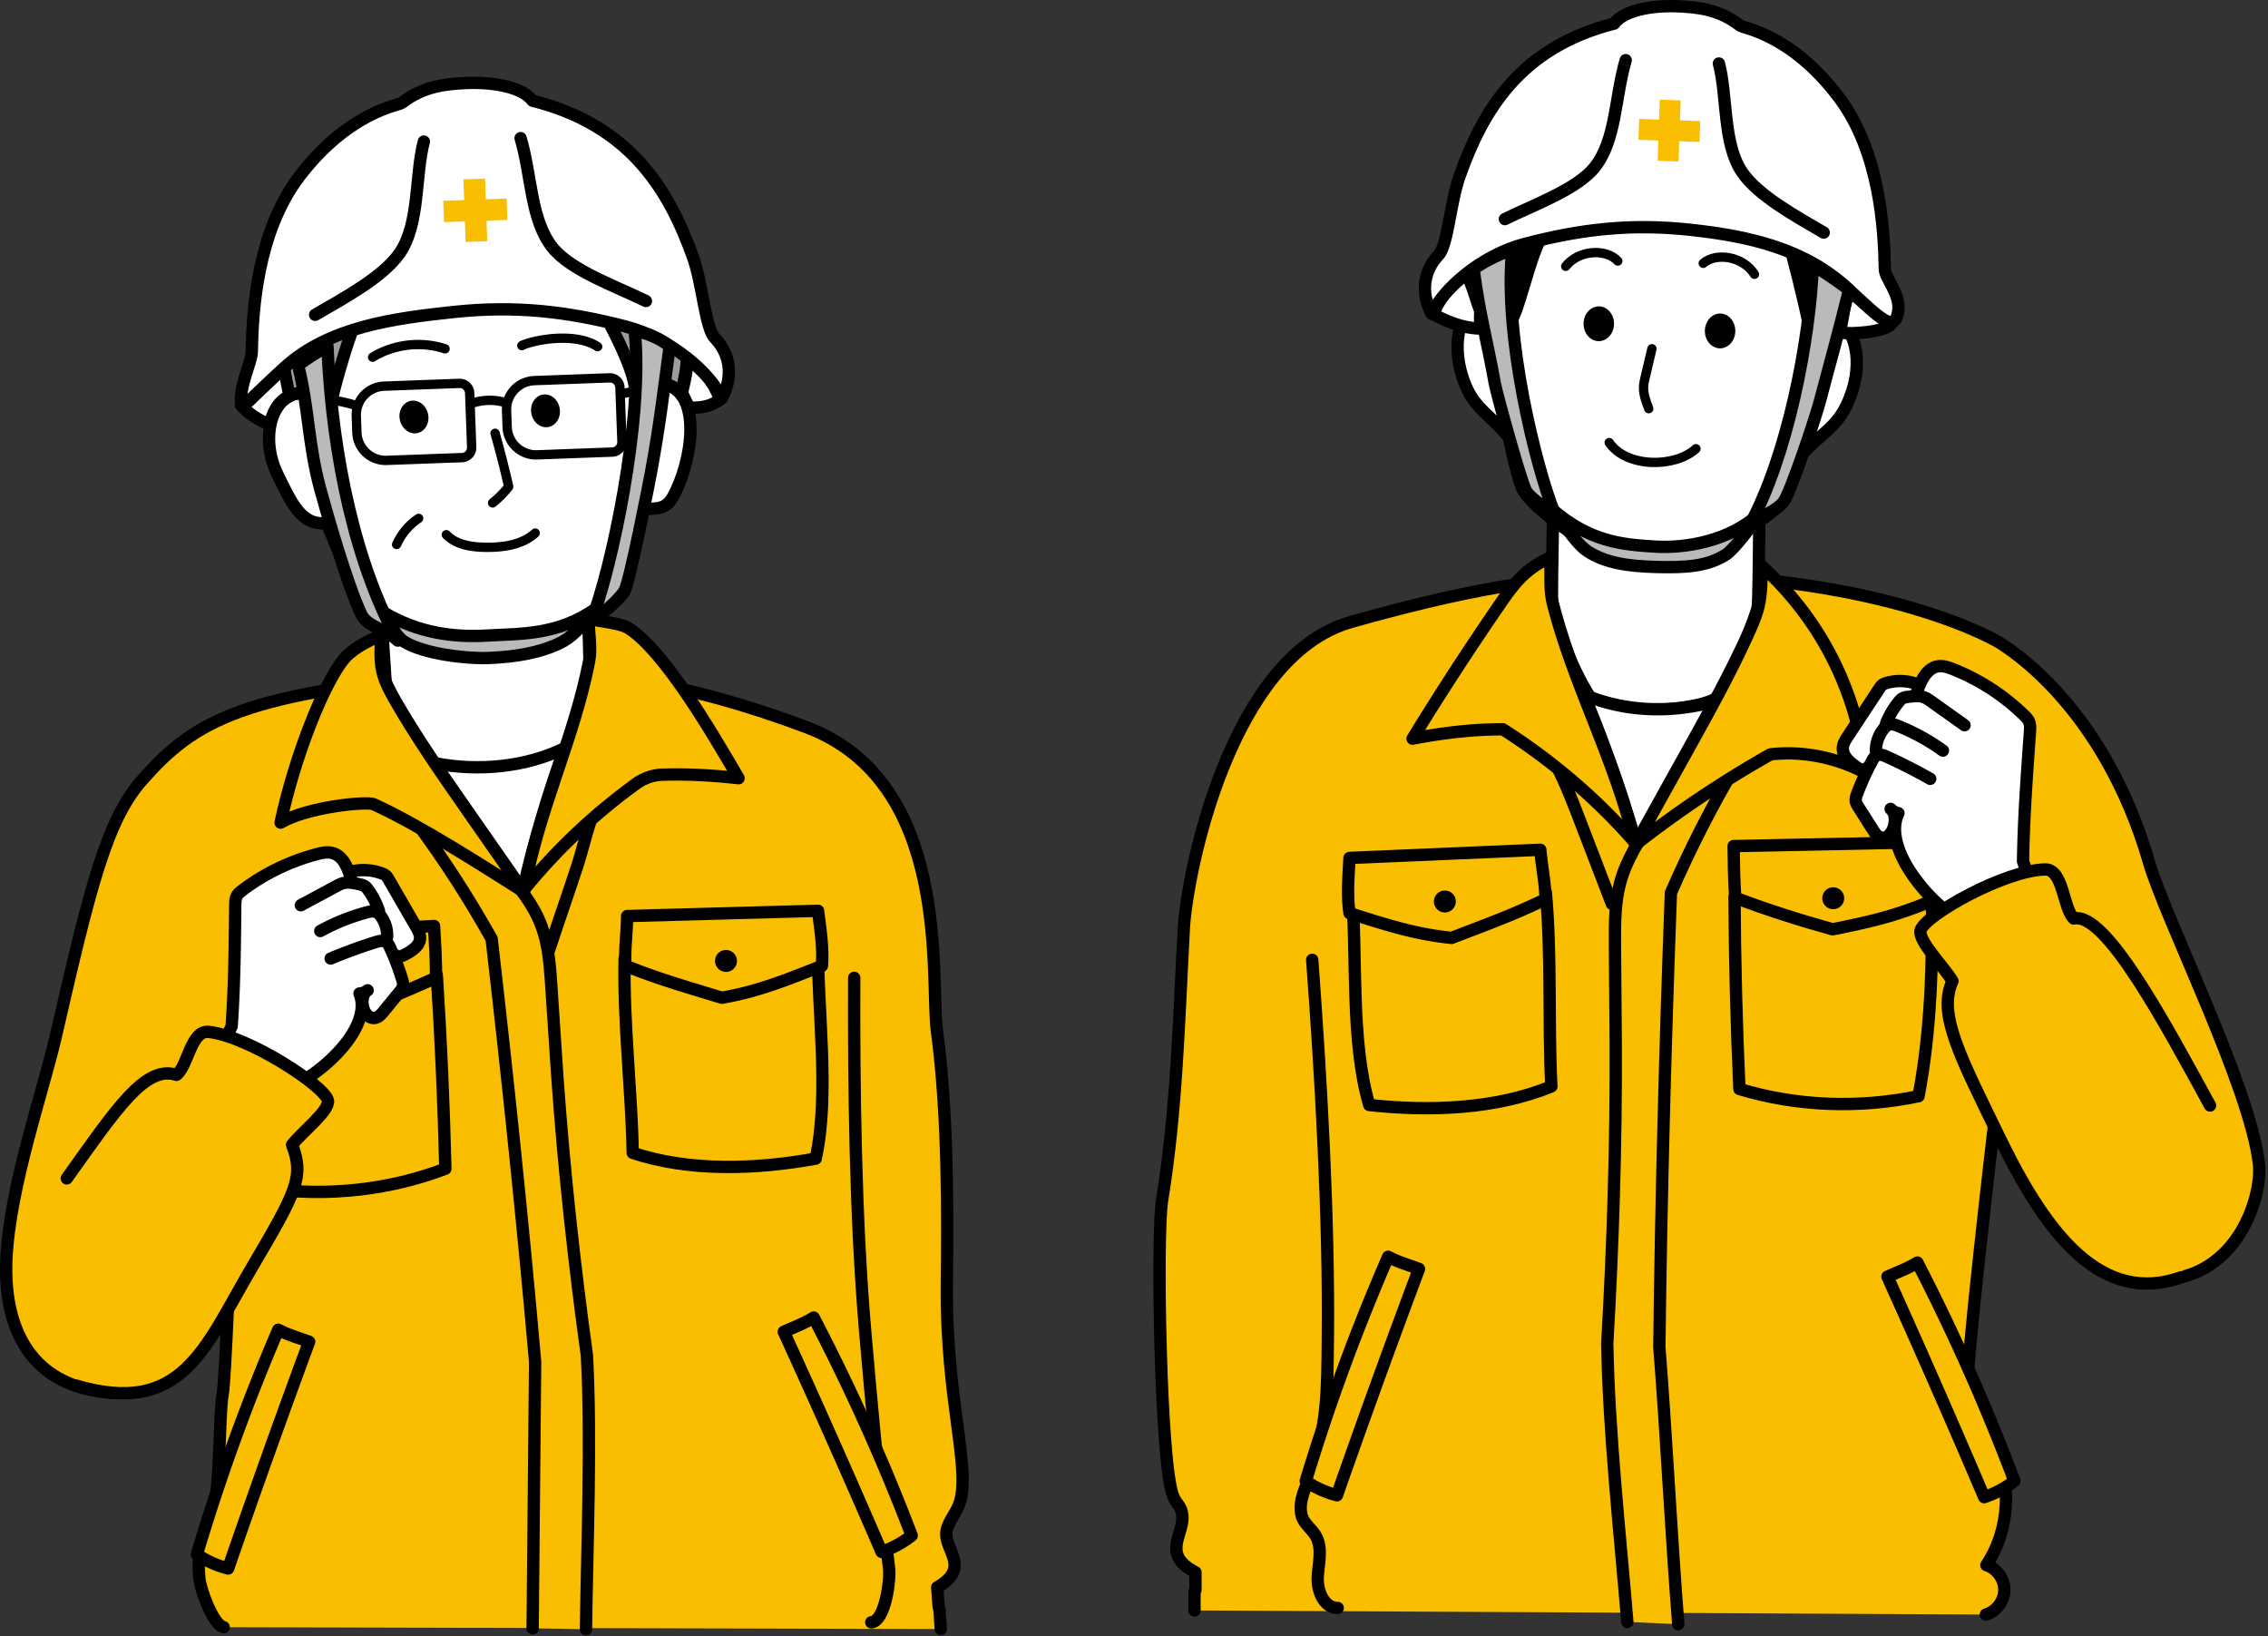 <svg xmlns="http://www.w3.org/2000/svg" width="793" height="572" fill="none"><rect width="100%" height="100%" fill="#333333" stroke="none"/><g clip-path="url(#a)"><path fill="#FABE00" d="M694.362 564.417c3.672-1.092 6.425-4.743 6.461-8.574.036-3.831-2.638-7.54-6.289-8.704 8.237-12.376 9.142-29.266 2.278-42.455-2.961-5.685-7.259-10.773-8.919-16.969-1.265-4.736 9.415-95.201 9.415-95.201s20.857 51.209 52.848 54.637c30.933 3.313 41.031-28.116 39.673-40.263-2.997-26.851-32.695-85.599-38.408-105.371-16.107-55.708-50.519-75.501-51.497-76.35-.769-.668-38.954-23.883-122.052-24.544-36.77-.287-69.335 6.641-105.451 16.797-42.239 11.88-57.44 87.619-58.504 107.247-1.753 32.27-2.429 63.046-7.596 94.95-1.998 12.347-.619 91.399 3.766 103.114 1.344 3.587 2.975 3.335 3.327 7.144.618 6.598-7.503 13.484 4.564 19.751.158 14.971-.474-1.61-.316 13.354"/><path stroke="#000" stroke-linecap="round" stroke-linejoin="round" stroke-width="4.312" d="M694.362 564.417c3.672-1.092 6.425-4.743 6.461-8.574.036-3.831-2.638-7.54-6.289-8.704 8.237-12.376 9.142-29.266 2.278-42.455-2.961-5.685-7.259-10.773-8.919-16.969-1.265-4.736 9.415-95.201 9.415-95.201s20.857 51.209 52.848 54.637c30.933 3.313 41.031-28.116 39.673-40.263-2.997-26.851-32.695-85.599-38.408-105.371-16.107-55.708-50.519-75.501-51.497-76.35-.769-.668-38.954-23.883-122.052-24.544-36.77-.287-69.335 6.641-105.451 16.797-42.239 11.88-57.44 87.619-58.504 107.247-1.753 32.27-2.429 63.046-7.596 94.95-1.998 12.347-.619 91.399 3.766 103.114 1.344 3.587 2.975 3.335 3.327 7.144.618 6.598-7.503 13.484 4.564 19.751.158 14.971-.474-1.61-.316 13.354"/><path fill="#fff" d="M628.204 89.143c1.135 8.042 4.276 27.196 5.821 35.174.949-2.437 2.049-4.859 3.349-7.18.712-1.272 1.503-2.537 2.645-3.436 1.143-.898 2.71-1.372 4.083-.891 1.25.173 2.07.956 2.738 1.797a12.31 12.31 0 0 1 2.573 6.404c.632 13.979-6.677 27.606-18.32 34.433-2.07 10.415-7.554 20.117-15.402 27.269-.432-.101.539 27.261.539 27.261l-43.777 82.171-30.417-83.357.575-26.025s-4.916-5.239-6.849-6.634c-2.983-2.156-4.492-5.67-5.304-9.257a191.446 191.446 0 0 1-2.487-12.901c-6.698-4.736-11.902-10.817-14.834-17.86-2.933-7.043-3.565-15.028-1.797-22.446.525-1.61.992-3.061 1.782-4.334.791-1.272 2.027-2.407 3.522-2.515 1.782-.122 3.335 1.251 4.262 2.774.927 1.524 1.445 3.285 2.465 4.751 5.261-5.98 10.192-22.604 14.281-28.964 3.019-.388 22.769-6.807 42.843-6.03 20.081.776 40.493 8.74 47.716 9.803l-.007-.007Z"/><path stroke="#000" stroke-linecap="round" stroke-linejoin="round" stroke-width="4.312" d="M542.971 182.396c-.087 10.364-.633 29.396-.13 31.746.13.618 5.98 18.73 13.146 29.597 13.26 7.935 39.96 3.572 44.122.28 6.734-9.135 14.015-29.582 14.446-31.638.352-1.696.46-19.326.582-29.014"/><path fill="#FABE00" d="M563.591 315.956 552.4 286.848c-2.3-5.987-4.607-11.974-7.661-18.155a99.076 99.076 0 0 1 28.375 24.659"/><path stroke="#000" stroke-linecap="round" stroke-linejoin="round" stroke-width="4.312" d="M563.591 315.956 552.4 286.848c-2.3-5.987-4.607-11.974-7.661-18.155a99.076 99.076 0 0 1 28.375 24.659"/><path fill="#FABE00" d="M568.995 566.983c-2.623-31.451-6.432-65.713-7.029-97.264 2.006-34.398 3.134-69.673 2.976-104.94-.051-11.759-.245-23.524-.288-35.282-.028-7.051.015-14.202 1.862-21.008 2.163-7.95 6.669-15.022 11.09-21.267 8.682-7.367 18.154-13.785 29.273-19.506-8.244 13.986-15.682 28.446-22.647 44.373-1.991 53.451-3.442 106.917-4.046 158.859 2.429 30.366 4.19 66.481 6.619 96.847"/><path stroke="#000" stroke-linecap="round" stroke-linejoin="round" stroke-width="4.312" d="M568.995 566.983c-2.623-31.451-6.432-65.713-7.029-97.264 2.006-34.398 3.134-69.673 2.976-104.94-.051-11.759-.245-23.524-.288-35.282-.028-7.051.015-14.202 1.862-21.008 2.163-7.95 6.669-15.022 11.09-21.267 8.682-7.367 18.154-13.785 29.273-19.506-8.244 13.986-15.682 28.446-22.647 44.373-1.991 53.451-3.442 106.917-4.046 158.859 2.429 30.366 4.19 66.481 6.619 96.847M458.808 335.527c3.005 40.449 5.916 89.804 5.47 132.424-.194 18.801-.094 29.697-6.066 47.528-1.222 3.659-4.542 9.25-3.055 14.475.82 2.875 3.745 4.665 5.111 7.324 2.184 4.255.704 9.351.474 14.13-.23 4.78 2.199 10.738 6.979 10.702"/><path fill="#FABE00" stroke="#000" stroke-linecap="round" stroke-linejoin="round" stroke-width="4.312" d="M606.462 313.606c.122 22.373.697 44.74 1.725 67.085 20.095 6.073 41.772 6.871 62.629 2.515 4.384-23.106 4.995-46.91 4.693-70.427l-69.04.82-.007.007Z"/><path fill="#FABE00" stroke="#000" stroke-linecap="round" stroke-linejoin="round" stroke-width="4.312" d="M606.153 295.774c.072 5.894.144 11.787.561 18.047 11.161 4.234 22.553 7.863 34.053 11.047 12.282-2.487 21.971-4.521 35.123-10.163.353-6.188.928-14.194 1.28-20.375l-71.017 1.444ZM540.498 311.924c2.034 22.28.798 45.516 1.934 67.861-19.42 7.985-42.498 8.812-63.679 6.498-6.598-22.575-4.154-52.057-6.123-75.495l67.861 1.136h.007Z"/><path fill="#FABE00" stroke="#000" stroke-linecap="round" stroke-linejoin="round" stroke-width="4.312" d="M538.565 297.061c.496 5.872 1.66 10.982 1.847 17.249-10.702 5.29-21.741 9.286-32.882 13.562-12.462-1.293-22.028-4.312-35.662-8.66-.942-6.124-.374-12.75-.015-19.291l66.712-2.86ZM659.935 446.296a3842.89 3842.89 0 0 1 33.83 77.075 34.784 34.784 0 0 0 10.558-5.656 720.91 720.91 0 0 0-33.909-76.35c-3.623 2.149-5.498 2.731-10.479 4.931ZM496.146 443.586a3854.292 3854.292 0 0 0-28.691 79.131 34.701 34.701 0 0 1-10.911-4.952 721.204 721.204 0 0 1 28.814-78.419c3.752 1.904 5.671 2.364 10.781 4.233l.007.007Z"/><path stroke="#000" stroke-linecap="round" stroke-linejoin="round" stroke-width="4.312" d="M525.053 139.101c1.056 7.23 4.686 25.435 6.993 31.25 2.372 5.979 17.752 16.789 24.422 20.174M633.119 148.2c-1.415 4.707-6.037 23.085-11.585 28.921-4.658 4.902-15.769 10.817-24.933 15.467"/><path stroke="#000" stroke-linecap="round" stroke-linejoin="round" stroke-width="4.312" d="M526.886 152.117c-5.563-6.735-11.04-9.193-14.404-17.249-5.792-13.886-1.653-25.565 2.681-27.793 4.313-2.221 7.166 6.023 8.395 8.179M630.92 157.953c5.894-6.447 10.982-8.409 14.741-16.294 6.483-13.576 2.932-25.449-1.286-27.893-4.198-2.436-7.461 5.656-8.798 7.748"/><path fill="#fff" stroke="#000" stroke-linecap="round" stroke-linejoin="round" stroke-width="4.312" d="M599.045 245.263a226.166 226.166 0 0 1-27.01 49.455c-5.131-18.054-11.248-35.124-18.248-51.942 14.245 6.195 30.941 6.519 45.251 2.494l.007-.007Z"/><path fill="#FABE00" stroke="#000" stroke-linecap="round" stroke-linejoin="round" stroke-width="4.312" d="M615.396 197.31c.64 4.47.561 7.935-.093 12.398-.583 3.938-2.149 7.654-3.788 11.284-6.418 14.252-14.015 27.943-21.605 41.606a49204.986 49204.986 0 0 1-18.205 32.767c14.978-11.73 30.826-22.345 47.306-31.646 11.32-1.315 23.042 1.05 33.377 6.541-2.889-27.786-15.208-53.322-36.992-72.95ZM542.949 210.908c7.18 28.31 21.633 54.378 28.54 83.436-13.239-15.115-28.648-28.317-46.012-39.4-10.393 0-20.786 1.2-31.581 3.277a1043.813 1043.813 0 0 1 30.603-47.083c2.264-3.285 4.557-6.576 7.396-9.379a33.111 33.111 0 0 1 10.112-6.835c.36 5.455-.309 11.068.942 15.991v-.007Z"/><path fill="#fff" d="M647.652 279.761c.129.827 8.33 12.693 10.227 13.059 3.889.755 6.39-7.316 3.177-10.047a4.931 4.931 0 0 0 2.731 1.48c-6.368 13.397 14.159 34.743 22.618 37.755 16.15-.274 24.832-11.313 24.832-11.313a80 80 0 0 1-3.888-9.617c.208-14.503 1.308-29.848 2.415-45.193.093-1.272.172-2.609-.367-3.766-.366-.783-.985-1.416-1.603-2.019a75.467 75.467 0 0 0-24.91-16.171c-1.661-.654-3.429-1.265-5.19-1.014-3.974.568-5.649 4.542-7.086 7.755-3.249-1.746-6.857-2.803-8.488-2.709-3.335.186-10.695 11.542-12.714 14.525-1.272 1.876-6.066 10.163-1.251 14.619 1.538 1.423 3.313 1.43 5.405 1.265"/><path stroke="#000" stroke-linecap="round" stroke-linejoin="round" stroke-width="4.312" d="M674.891 272.265a185.656 185.656 0 0 0-15.215-7.748c-1.085-.488-2.35-.977-3.428-.467-.791.374-1.265 1.179-1.682 1.955a94.035 94.035 0 0 0-5.218 11.456c-.316.841-.625 1.725-.489 2.617.115.733.525 1.387.92 2.019 1.704 2.674 3.4 5.347 5.103 8.021.74 1.172 1.632 2.444 2.997 2.71 2.156.416 3.817-1.934 4.356-4.061.524-2.084.453-4.6-1.179-5.987a4.931 4.931 0 0 0 2.731 1.48c-6.368 13.397 14.159 34.743 22.618 37.755 16.15-.273 24.832-11.313 24.832-11.313a80.052 80.052 0 0 1-3.888-9.616c.208-14.504 1.308-29.849 2.415-45.193.093-1.272.172-2.609-.367-3.766-.366-.784-.985-1.416-1.603-2.02a75.467 75.467 0 0 0-24.91-16.171c-1.661-.654-3.429-1.265-5.19-1.014-3.974.568-6.015 4.96-7.352 8.747"/><path stroke="#000" stroke-linecap="round" stroke-linejoin="round" stroke-width="4.312" d="M686.894 253.514c-3.881-2.767-7.769-5.527-11.65-8.294-.777-.554-1.567-1.114-2.466-1.452-1.732-.661-3.658-.424-5.491-.187-.762.101-1.552.208-2.206.618-.46.288-.827.712-1.172 1.128a29.068 29.068 0 0 0-4.434 7.54M679.34 262.397a73.466 73.466 0 0 0-15.632-8.61c-1.063-.424-2.257-.834-3.335-.439-.682.245-1.221.784-1.681 1.344a12.412 12.412 0 0 0-2.796 7.676"/><path stroke="#000" stroke-linecap="round" stroke-linejoin="round" stroke-width="4.312" d="M669.839 238.981a17.096 17.096 0 0 0-10.271-.215c-.481.143-.963.309-1.365.603-.46.338-.784.827-1.093 1.301-3.665 5.563-7.331 11.119-10.996 16.682-.82 1.236-1.66 2.551-1.761 4.032-.208 3.025 2.602 5.289 5.117 6.978.956.64 2.437 1.208 3.091.259"/><path fill="#FABE00" d="M762.733 446.504c-27.556 9.76-46.745-14.18-63.369-48.363-13.936-28.669-22-43.611-16.689-55.161-2.889-4.959-12.211-14.152-11.133-17.81 1.545-5.24 29.504-21.008 43.583-21.224 6.339-.1 6.217 13.62 9.983 17.156 11.097-2.587 32.278 37.33 47.63 65.36"/><path stroke="#000" stroke-linecap="round" stroke-linejoin="round" stroke-width="4.312" d="M762.733 446.504c-27.556 9.76-46.745-14.18-63.369-48.363-13.936-28.669-22-43.611-16.689-55.161-2.889-4.959-12.211-14.152-11.133-17.81 1.545-5.24 29.504-21.008 43.583-21.224 6.339-.1 6.217 13.62 9.983 17.156 11.097-2.587 32.278 37.33 47.63 65.36"/><path fill="#000" stroke="#000" stroke-linecap="round" stroke-linejoin="round" stroke-width="4.312" d="M626.543 88.712c2.897 10.867 5.951 23.998 8.079 35.044 1.02-2.515 1.451-5.297 2.889-7.604 1.437-2.307 4.413-4.039 6.864-2.868 1.459-6.554 2.918-13.109 3.895-20.11-7.079-2.371-14.798-6.597-21.727-4.455v-.007ZM515.156 84.047c.022 6.052.209 12.85 1.653 21.116.065.359 4.068 3.285 4.212 3.615 1.912 4.506 3.033 7.992 4.945 12.499.373-4.04 2.012-7.842 3.622-11.565 2.106-4.865 5.807-20.224 8.718-25.528-6.296-1.898-21.705-.123-23.157-.13l.007-.007Z"/><path stroke="#000" stroke-linecap="round" stroke-linejoin="round" stroke-width="3.263" d="m577.591 121.916-2.372 10.026c-.23.985-.467 1.977-.539 2.99-.186 2.731.813 5.383 1.797 7.935M565.66 91.249c-4.053-4.356-13.576-4.01-18.219 1.847M595.531 92.04c4.513-3.882 13.936-2.488 17.903 3.844M562.649 154.711c6.001 8.855 23.021 8.891 30.337 2.149"/><path fill="#000" d="M564.336 113.219c.026-3.358-2.334-6.098-5.271-6.121-2.937-.023-5.339 2.681-5.365 6.039-.026 3.358 2.334 6.099 5.271 6.121 2.938.023 5.34-2.681 5.365-6.039ZM606.743 115.734c.026-3.358-2.334-6.099-5.272-6.121-2.937-.023-5.339 2.681-5.365 6.039-.026 3.358 2.335 6.098 5.272 6.121 2.937.022 5.339-2.681 5.365-6.039ZM640.982 317.839a3.83 3.83 0 1 0 0-7.661 3.83 3.83 0 0 0 0 7.661ZM505.195 318.975a3.831 3.831 0 1 0 0-7.663 3.831 3.831 0 0 0 0 7.663Z"/><path fill="#fff" stroke="#000" stroke-linecap="round" stroke-linejoin="round" stroke-width="4.312" d="M645.985 101.26c-.748 3.536-1.754 11.363-2.767 15.007 4.506.676 15.819-.251 18.047-2.961-3.105-1.833-11.543-9.286-15.288-12.039l.008-.007ZM517.42 108.217c.043.115.101 5.032.23 6.649-6.54-.13-12.333-2.753-16.48-5.003 2.206-6.001 6.72-11.01 11.636-14.1 2.156 4.283 3.32 9.227 4.621 12.462l-.007-.008Z"/><path fill="#fff" stroke="#000" stroke-linecap="round" stroke-linejoin="round" stroke-width="4.312" d="M500.58 109.748c3.824-8.538 17.271-20.49 32.465-24.472 19.671-5.146 37.079-7.209 57.993-4.945 20.915 2.264 40.263 6.742 55.234 20.707 11.543 10.766 16.128 15.287 17.386 8.042 1.078-6.239-4.571-11.622-4.629-15.014-.244-14.188-1.782-41.017-16.006-59.941-16.631-22.122-33.427-24.271-34.57-25.155-7.611-5.937-15.316-6.44-21.784-6.77-6.311-.324-18.198.574-22.273 6.037-32.846 8.337-45.948 30.33-54.098 53.472-3.192 9.056-4.104 24.056-7.281 27.412-6.49 6.857-5.412 15.144-2.429 20.613l-.008.014Z"/><path stroke="#000" stroke-linecap="round" stroke-linejoin="round" stroke-width="4.312" d="M568.421 21.037c-3.788 12.922-3.292 27.865-10.796 37.366-6.145 7.784-21.396 13.224-31.444 18.19M601.014 22.194c3.026 11.5 1.316 28.03 8.129 38.035 5.585 8.2 18.852 15.409 28.519 21.08"/><path fill="#BABABA" stroke="#000" stroke-linecap="round" stroke-linejoin="round" stroke-width="4.312" d="M542.353 177.754c7.266 9.271 9.558 12.965 13.023 15.143 6.116 3.845 13.583 5.053 23.89 5.311 10.227.259 17.774-.208 24.235-4.348 2.631-1.682 9.02-9.882 11.83-14.453-10.637 9.882-26.168 12.304-36.561 11.679-11.866-.712-22.999-1.704-36.41-13.34l-.007.008Z"/><path fill="#BABABA" stroke="#000" stroke-linecap="round" stroke-linejoin="round" stroke-width="4.312" d="M633.86 92.672c-1.021 26.139-8.833 66.855-22.324 91.356 4.55-4.111 9.696-5.268 12.262-8.883 2.285-3.227 10.802-28.462 12.441-34.607 3.119-11.708 6.526-23.991 10.285-39.177-2.976-2.437-9.365-6.691-12.664-8.682v-.007ZM528.761 87.216c-3.112 30.445 8.215 75.488 14.634 91.903-5.125-2.487-9.078-6.066-9.897-7.669-1.804-3.521-10.163-33.607-10.86-37.502-2.825-15.726-5.16-23.014-7.403-39.832 2.724-2.106 7.396-4.643 13.534-6.9h-.008Z"/><path fill="#FABE00" d="m594.486 42.335-21.347-.753-.258 7.297 21.347.753.258-7.297Z"/><path fill="#FABE00" d="m580.353 34.84-.753 21.346 7.298.258.753-21.348-7.298-.257ZM78.218 568.837c-3.737-.776-8.179-13.346-8.488-16.918-.309-3.572-1.207-11.5 4.715-24.25 2.551-5.498 2.17-34.24 3.392-40.126.934-4.499 2.739-52.474 2.739-52.474s-3.558 60.329-48.873 50.828C2.73 479.824 1.732 451.593 2.235 440.179c1.107-25.234 12.937-58.971 17.25-77.779 12.153-53.006 17.895-75.768 30.186-89.675 18.27-20.677 35.023-31.3 117.869-37.373 36.655-2.688 72.088 3.033 114.277 18.794 51.295 19.161 43.338 87.993 45.775 106.227 4.018 29.978 3.723 66.129 3.471 88.036-.474 41.405 8.855 65.655 4.212 77.715-1.294 3.356-4.327 6.461-4.413 10.04-.151 6.196 8.431 12.082-3.162 18.723.898 13.965.359.618 1.25 14.59"/><path stroke="#000" stroke-linecap="round" stroke-linejoin="round" stroke-width="4.312" d="M78.218 568.837c-3.737-.776-8.179-13.346-8.488-16.918-.309-3.572-1.207-11.5 4.715-24.25 2.551-5.498 2.17-34.24 3.392-40.126.934-4.499 2.739-52.474 2.739-52.474s-3.558 60.33-48.873 50.828C2.73 479.824 1.732 451.593 2.235 440.179c1.107-25.234 12.937-58.971 17.25-77.779 12.153-53.006 17.895-75.768 30.186-89.675 18.27-20.677 35.023-31.3 117.869-37.373 36.655-2.688 72.088 3.033 114.277 18.794 51.295 19.161 43.338 87.993 45.775 106.227 4.018 29.978 3.723 66.129 3.471 88.036-.474 41.405 8.855 65.655 4.212 77.715-1.294 3.356-4.327 6.461-4.413 10.04-.151 6.196 8.431 12.082-3.162 18.723.898 13.965.359.618 1.25 14.59"/><path fill="#FABE00" d="M192.056 331.897c3.04-9.293 6.799-20.023 9.839-29.316 1.876-5.729 3.752-14.346 6.368-20.311-10.443 6.597-19.52 17.96-26.571 27.735"/><path stroke="#000" stroke-linecap="round" stroke-linejoin="round" stroke-width="4.312" d="M192.056 331.897c3.04-9.293 6.799-20.023 9.839-29.316 1.876-5.729 3.752-14.346 6.368-20.311-10.443 6.597-19.52 17.96-26.571 27.735"/><path fill="#FABE00" d="M204.878 569.542c.41-29.504 1.948-66.338.323-95.806-4.413-31.939-8.021-64.763-10.349-97.659-.776-10.968-1.409-21.95-2.192-32.917-.467-6.577-1.014-13.246-3.335-19.471-2.717-7.266-7.712-13.569-12.563-19.103-9.178-6.296-19.082-11.665-30.567-16.265 9.206 12.499 17.637 25.5 25.708 39.896 5.743 49.714 10.953 99.478 15.201 147.87-.287 28.475-.575 64.634-.87 93.11"/><path stroke="#000" stroke-linecap="round" stroke-linejoin="round" stroke-width="4.312" d="M204.878 569.542c.41-29.504 1.948-66.338.323-95.806-4.413-31.939-8.021-64.763-10.349-97.659-.776-10.968-1.409-21.95-2.192-32.917-.467-6.577-1.014-13.246-3.335-19.471-2.717-7.266-7.712-13.569-12.563-19.103-9.178-6.296-19.082-11.665-30.567-16.265 9.206 12.499 17.637 25.5 25.708 39.896 5.743 49.714 10.953 99.478 15.201 147.87-.287 28.475-.575 64.634-.87 93.11M298.671 341.823c-.159 37.912.416 84.133 3.859 123.849 4.765 54.982 7.654 77.176 8.316 82.38.56 4.442-1.438 18.78-6.21 19.067"/><path fill="#fff" d="M222.975 115.455c1.517 4.779-1.056 17.077-.553 22.065 9.099-12.865 18.938-.453 18.543 7.618-1.876 38.358-13.505 32.68-17.415 32.731-1.437 9.753-3.134 19.376-4.83 28.993-3.112 4.298-7.108 7.503-11.636 9.494.266 6.634 1.445 13.476.51 14.921-1.868 2.867-15.085 55.549-25.873 79.583-41.291-58.209-48.406-73.122-48.435-75.796-.065-5.397.065-10.421-.093-17.184-2.767-1.438-7.461-3.644-8.546-6.577-3.076-8.351-6.619-17.989-10.364-28.677-12.11-.948-12.074-6.116-15.43-12.455-14.102-26.585 4.24-38.336 13.72-30.028l.366-.014s-.467-18.651-.481-18.622c7.237-4.385 39.666-12.585 55.988-13.57 11.571-.697 34.117-3.112 54.515 7.511l.014.007Z"/><path fill="#9C9C9C" stroke="#000" stroke-linecap="round" stroke-linejoin="round" stroke-width="4.312" d="M212.812 112.537c4.126 7.712 9.027 18.083 9.337 24.228 5.275-5.52 14.618-2.386 16.214 1.416.503-5.85 1.825-7.525 1.761-13.871-2.933-1.618-22.065-14.209-27.319-11.773h.007ZM94.49 124.029c.014 5.161 1.128 10.551 2.127 17.817 1.236-1.401 3.328-2.716 4.966-3.622 4.643-2.566 12.585 1.826 14.123 3.356.388-3.845 6.131-23.574 7.856-26.793-4.665-2.746-28.009 8.373-29.072 9.242Z"/><path stroke="#000" stroke-linecap="round" stroke-linejoin="round" stroke-width="4.312" d="M152.275 221.804c-10.867-1.308-21.447-3.026-23.035-5.994-6.469-12.075-11.608-24.717-15-32.932-8.783.898-12.082-6.519-17.192-16.976-8.05-16.495 1.25-35.153 15.518-25.975.452-3.27.905-6.54 1.351-9.81M133.574 218.972c.424 6.512.841 13.016 1.265 19.528M205.711 216.435l.468 16.983M192.013 220.187c18.385-3.572 25.047-11.5 26.06-13.124 1.625-2.602 3.393-16.373 5.233-28.447 3.996-1.775 8.703.985 11.974-4.902 6.885-12.405 10.45-36.568-2.947-39.328-7.137-1.473-7.712 1.517-10.098 3.917"/><path fill="#FABE00" stroke="#000" stroke-linecap="round" stroke-linejoin="round" stroke-width="4.312" d="M152.72 340.802c1.452 22.323 2.451 45.394 2.998 67.761-19.621 7.475-41.183 9.789-62.299 6.914-4.758-24.472-6.842-47.522-8.193-71.002l67.494-3.673Z"/><path fill="#FABE00" stroke="#000" stroke-linecap="round" stroke-linejoin="round" stroke-width="4.312" d="M151.772 323.711c.345 5.886.683 11.773.704 18.04-10.838 5.009-21.95 9.429-33.19 13.418-12.427-1.617-20.793-3.327-34.312-8.028-.783-6.145-.848-13.375-1.632-19.52l68.43-3.91ZM218.397 335.196c-.46 22.367 2.4 45.459 2.839 67.833 19.93 6.598 43.015 5.8 63.98 1.998 4.988-22.985.482-52.222.798-75.739l-67.617 5.908Z"/><path fill="#FABE00" stroke="#000" stroke-linecap="round" stroke-linejoin="round" stroke-width="4.312" d="M219.281 320.24c-.086 5.893-.884 11.068-.625 17.335 11.046 4.521 22.345 7.733 33.751 11.219 12.34-2.163 21.669-5.85 34.965-11.147.511-6.174-.517-12.743-1.344-19.247l-66.747 1.84ZM108.095 469.036a3861.437 3861.437 0 0 0-28.332 79.267 34.836 34.836 0 0 1-10.931-4.901 721.736 721.736 0 0 1 28.454-78.549c3.766 1.89 5.678 2.343 10.802 4.183h.007ZM274.055 465.579a3863.655 3863.655 0 0 1 34.182 76.917 34.61 34.61 0 0 0 10.529-5.706 719.652 719.652 0 0 0-34.261-76.199c-3.615 2.163-5.484 2.76-10.458 4.981l.008.007Z"/><path fill="#fff" stroke="#000" stroke-linecap="round" stroke-linejoin="round" stroke-width="4.312" d="M152.433 266.868c8.107 15.89 18.356 30.825 30.416 44.337 3.845-17.17 8.747-33.492 14.547-49.642-13.778 6.713-30.409 8.115-44.963 5.297v.008Z"/><path fill="#FABE00" stroke="#000" stroke-linecap="round" stroke-linejoin="round" stroke-width="4.312" d="M133.394 222.178c-.323 4.211-.647 8.488.323 12.613.856 3.637 2.689 6.993 4.572 10.271 7.402 12.872 15.948 25.133 24.479 37.38 6.821 9.789 13.641 19.578 20.462 29.36-14.741-9.3-36.64-23.402-52.553-30.654-2.4-1.092-23.035.863-32.572 6.433 4.859-22.791 15.064-48.887 22.388-57.49 2.257-2.652 7.36-5.994 12.901-7.913ZM205.977 231.147c-5.174 26.873-17.752 52.129-22.603 79.677 11.118-13.706 24.17-26.039 38.997-36.827 2.674-1.948 5.872-3.076 9.179-3.184 8.718-.28 17.543.202 26.686 1.229-9.416-16.185-25.896-44.28-38.279-52.315-3.342-2.164-10.3-2.286-14.166-3.551.021 5.11 1.085 10.3.186 14.971Z"/><path fill="#fff" d="M142.112 344.683c-.194.755-9.314 11.025-11.233 11.183-3.932.324-5.764-7.431-2.343-9.666a4.955 4.955 0 0 1-2.839 1.114c5.246 13.088-16.912 31.005-25.565 32.996-16.042-1.811-23.79-12.922-23.79-12.922a72.353 72.353 0 0 0 4.65-8.589c.97-13.534 1.114-27.93 1.265-42.333.015-1.193.043-2.443.669-3.471.424-.697 1.092-1.222 1.76-1.725 7.655-5.807 16.581-10.141 26.097-12.671 1.704-.453 3.508-.848 5.247-.446 3.91.913 5.254 4.773 6.425 7.906 3.378-1.315 7.051-1.947 8.668-1.71 3.306.488 9.703 11.779 11.478 14.755 1.114 1.869 5.211 10.055.057 13.742-1.645 1.179-3.413 1.013-5.483.661"/><path stroke="#000" stroke-linecap="round" stroke-linejoin="round" stroke-width="4.312" d="M115.613 335.081a188.477 188.477 0 0 1 15.769-5.757c1.121-.352 2.415-.683 3.45-.108.761.424 1.164 1.222 1.516 1.984a86.915 86.915 0 0 1 4.262 11.176c.244.812.482 1.668.273 2.48-.172.675-.632 1.243-1.078 1.789-1.912 2.329-3.816 4.658-5.728 6.986-.834 1.021-1.826 2.12-3.198 2.235-2.178.18-3.644-2.17-4.004-4.204-.352-1.991-.079-4.327 1.661-5.47a4.956 4.956 0 0 1-2.839 1.115c5.246 13.087-16.912 31.005-25.565 32.996-16.042-1.811-23.79-12.923-23.79-12.923a72.34 72.34 0 0 0 4.65-8.588c.97-13.534 1.114-27.93 1.265-42.333.015-1.193.043-2.444.669-3.471.424-.697 1.092-1.222 1.76-1.725 7.655-5.808 16.581-10.141 26.097-12.671 1.704-.453 3.508-.848 5.247-.446 3.91.913 5.584 5.196 6.605 8.855"/><path stroke="#000" stroke-linecap="round" stroke-linejoin="round" stroke-width="4.312" d="M105.192 316.452c4.089-2.199 8.179-4.406 12.268-6.605.82-.439 1.653-.891 2.573-1.121 1.775-.446 3.673-.043 5.477.359.747.165 1.524.345 2.142.783.438.317.761.741 1.071 1.165a26.992 26.992 0 0 1 3.794 7.446M111.991 325.457a74.23 74.23 0 0 1 16.257-6.518c1.093-.295 2.314-.561 3.357-.094.661.295 1.15.848 1.559 1.416 1.581 2.163 2.358 4.83 2.156 7.417"/><path stroke="#000" stroke-linecap="round" stroke-linejoin="round" stroke-width="4.312" d="M123.339 304.557c3.371-.726 6.993-.445 10.235.784.467.179.934.38 1.308.697.431.359.711.848.984 1.315 3.199 5.534 6.39 11.068 9.588 16.602.712 1.229 1.445 2.537 1.423 3.925-.036 2.839-3.018 4.671-5.656 6.008-1.006.51-2.523.891-3.098-.057"/><path fill="#FABE00" d="M26.283 484.287c37.467 11.097 45.114-12.879 61.947-41.484 15.265-25.939 18.241-31.322 13.893-42.599 3.277-4.341 13.303-12.01 12.527-15.517-1.114-5.031-27.656-22.41-41.643-23.962-6.296-.697-7.295 12.089-11.327 15.021-10.83-3.478-20.77 11.55-38.329 36.188"/><path stroke="#000" stroke-linecap="round" stroke-linejoin="round" stroke-width="4.312" d="M26.283 484.287c37.467 11.097 45.114-12.879 61.947-41.484 15.265-25.939 18.241-31.322 13.893-42.599 3.277-4.341 13.303-12.01 12.527-15.517-1.114-5.031-27.656-22.41-41.643-23.962-6.296-.697-7.295 12.089-11.327 15.021-10.83-3.478-20.77 11.55-38.329 36.188"/><path stroke="#000" stroke-linecap="round" stroke-linejoin="round" stroke-width="3.263" d="M173.096 151.47a341.632 341.632 0 0 1 4.758 18.672 34.025 34.025 0 0 1-5.613 5.664M155.61 121.938c-8.323-2.753-17.839-1.653-25.321 2.925M182.447 120.817c2.946-1.61 18.09-5.096 26.52.359M156.07 186.924c3.392 3.536 8.718 4.327 13.619 4.399 6.196.093 12.858-.812 17.444-4.974M146.367 181.218a21.7 21.7 0 0 0-7.69 9.12M186.816 133.056l26.323-.969a3.497 3.497 0 0 1 3.62 3.362l.698 18.968a3.496 3.496 0 0 1-3.362 3.619l-26.323.97c-5.559.205-10.236-4.139-10.44-9.698l-.214-5.804c-.205-5.559 4.139-10.236 9.698-10.44v-.008ZM134.277 134.99l26.323-.97a3.497 3.497 0 0 1 3.62 3.362l.698 18.968a3.496 3.496 0 0 1-3.362 3.619l-26.323.97c-5.559.205-10.236-4.139-10.44-9.698l-.214-5.804c-.205-5.559 4.139-10.235 9.698-10.44v-.007ZM165.449 140.833a19.491 19.491 0 0 1 10.666-.266M217.398 137.635c1.653-.151 10.615-2.595 16.006-3.472M123.368 141.437c-1.567-.755-17.738-3.594-19.247-4.205"/><path fill="#000" d="M145.995 151.38c2.712-.605 4.349-3.609 3.657-6.708-.692-3.099-3.452-5.12-6.163-4.515-2.712.606-4.349 3.609-3.657 6.708.692 3.1 3.452 5.121 6.163 4.515ZM191.627 149.296c2.745-.432 4.57-3.325 4.076-6.462-.493-3.137-3.118-5.33-5.863-4.898-2.745.432-4.57 3.325-4.077 6.462.494 3.137 3.119 5.33 5.864 4.898ZM253.844 339.76a3.83 3.83 0 1 0 0-7.661 3.83 3.83 0 0 0 0 7.661Z"/><path fill="#fff" stroke="#000" stroke-linecap="round" stroke-linejoin="round" stroke-width="4.312" d="M99.392 127.803c-.007 2.982 2.048 10.507 1.703 10.673-4.118 1.94-5.95 6.181-6.742 9.911-4.067-1.474-7.79-4.032-10.105-6.814 1.69-1.373 11.255-10.953 15.136-13.778l.008.008ZM241.346 142.644c2.443-.374 5.908.302 10.45-2.968-2.293-6.152-6.433-11.643-11.536-14.813.338 5.563-1.919 11.794-1.732 12.477.123.453 2.343 5.376 2.811 5.304h.007Z"/><path fill="#fff" stroke="#000" stroke-linecap="round" stroke-linejoin="round" stroke-width="4.312" d="M252.407 139.201c-3.968-8.746-17.918-21-33.679-25.068-20.412-5.276-38.473-7.382-60.164-5.067-20.944 2.235-43.497 5.189-59.108 19.419-12.728 11.608-14.935 14.957-15.158 12.916-.711-6.454 3.666-14.777 3.73-18.256.252-14.532 1.848-42.03 16.603-61.414 17.256-22.669 34.685-24.868 35.864-25.78 7.892-6.081 15.891-6.599 22.604-6.936 6.547-.33 18.88.589 23.107 6.188 34.081 8.545 47.665 31.077 56.124 54.795 3.306 9.279 4.255 24.645 7.554 28.088 6.734 7.021 5.613 15.517 2.523 21.123v-.008Z"/><path stroke="#000" stroke-linecap="round" stroke-linejoin="round" stroke-width="4.312" d="M182.023 48.298c3.924 13.239 3.414 28.555 11.197 38.286 6.383 7.978 22.194 13.548 32.623 18.636M148.2 49.484c-3.141 11.78-1.366 28.72-8.431 38.969-5.793 8.402-19.556 15.79-29.59 21.597"/><path fill="#BABABA" stroke="#000" stroke-linecap="round" stroke-linejoin="round" stroke-width="4.312" d="M208.529 212.655c-7.539 9.501-10.357 11.125-14.231 12.821-5.792 2.53-13.361 4.169-23.71 4.55-7.698.28-22.568-1.473-29.274-5.714-2.731-1.725-4.686-5.814-7.604-10.5 12.664 7.776 25.716 9.012 36.497 8.373 12.304-.726 24.71-.029 38.315-9.53h.007Z"/><path fill="#BABABA" stroke="#000" stroke-linecap="round" stroke-linejoin="round" stroke-width="4.312" d="M114.485 120.982c1.631 40.119 10.601 77.844 24.601 102.949-4.714-4.211-10.759-4.98-12.721-9.099-5.254-11.054-12.635-37.431-14.346-43.727-4.434-16.307-3.895-27.814-7.79-43.374 3.09-2.494 6.842-4.701 10.263-6.742l-.007-.007ZM221.912 115.57c3.227 31.192-8.345 84.176-15 100.994 5.318-2.544 10.68-8.552 11.528-10.191 1.876-3.608 8.567-37.848 9.293-41.844 2.933-16.114 4.097-26.276 6.425-43.511-2.824-2.156-6.295-4.154-12.239-5.455l-.007.007Z"/><path fill="#FABE00" d="m177.132 69.389-22.144.792.268 7.477 22.144-.792-.268-7.477Z"/><path fill="#FABE00" d="m170.365 84.324-.763-21.871-7.571.264.764 21.872 7.57-.265Z"/></g><defs><clipPath id="a"><path fill="#fff" d="M0 0h792.1v571.698H0z"/></clipPath></defs></svg>